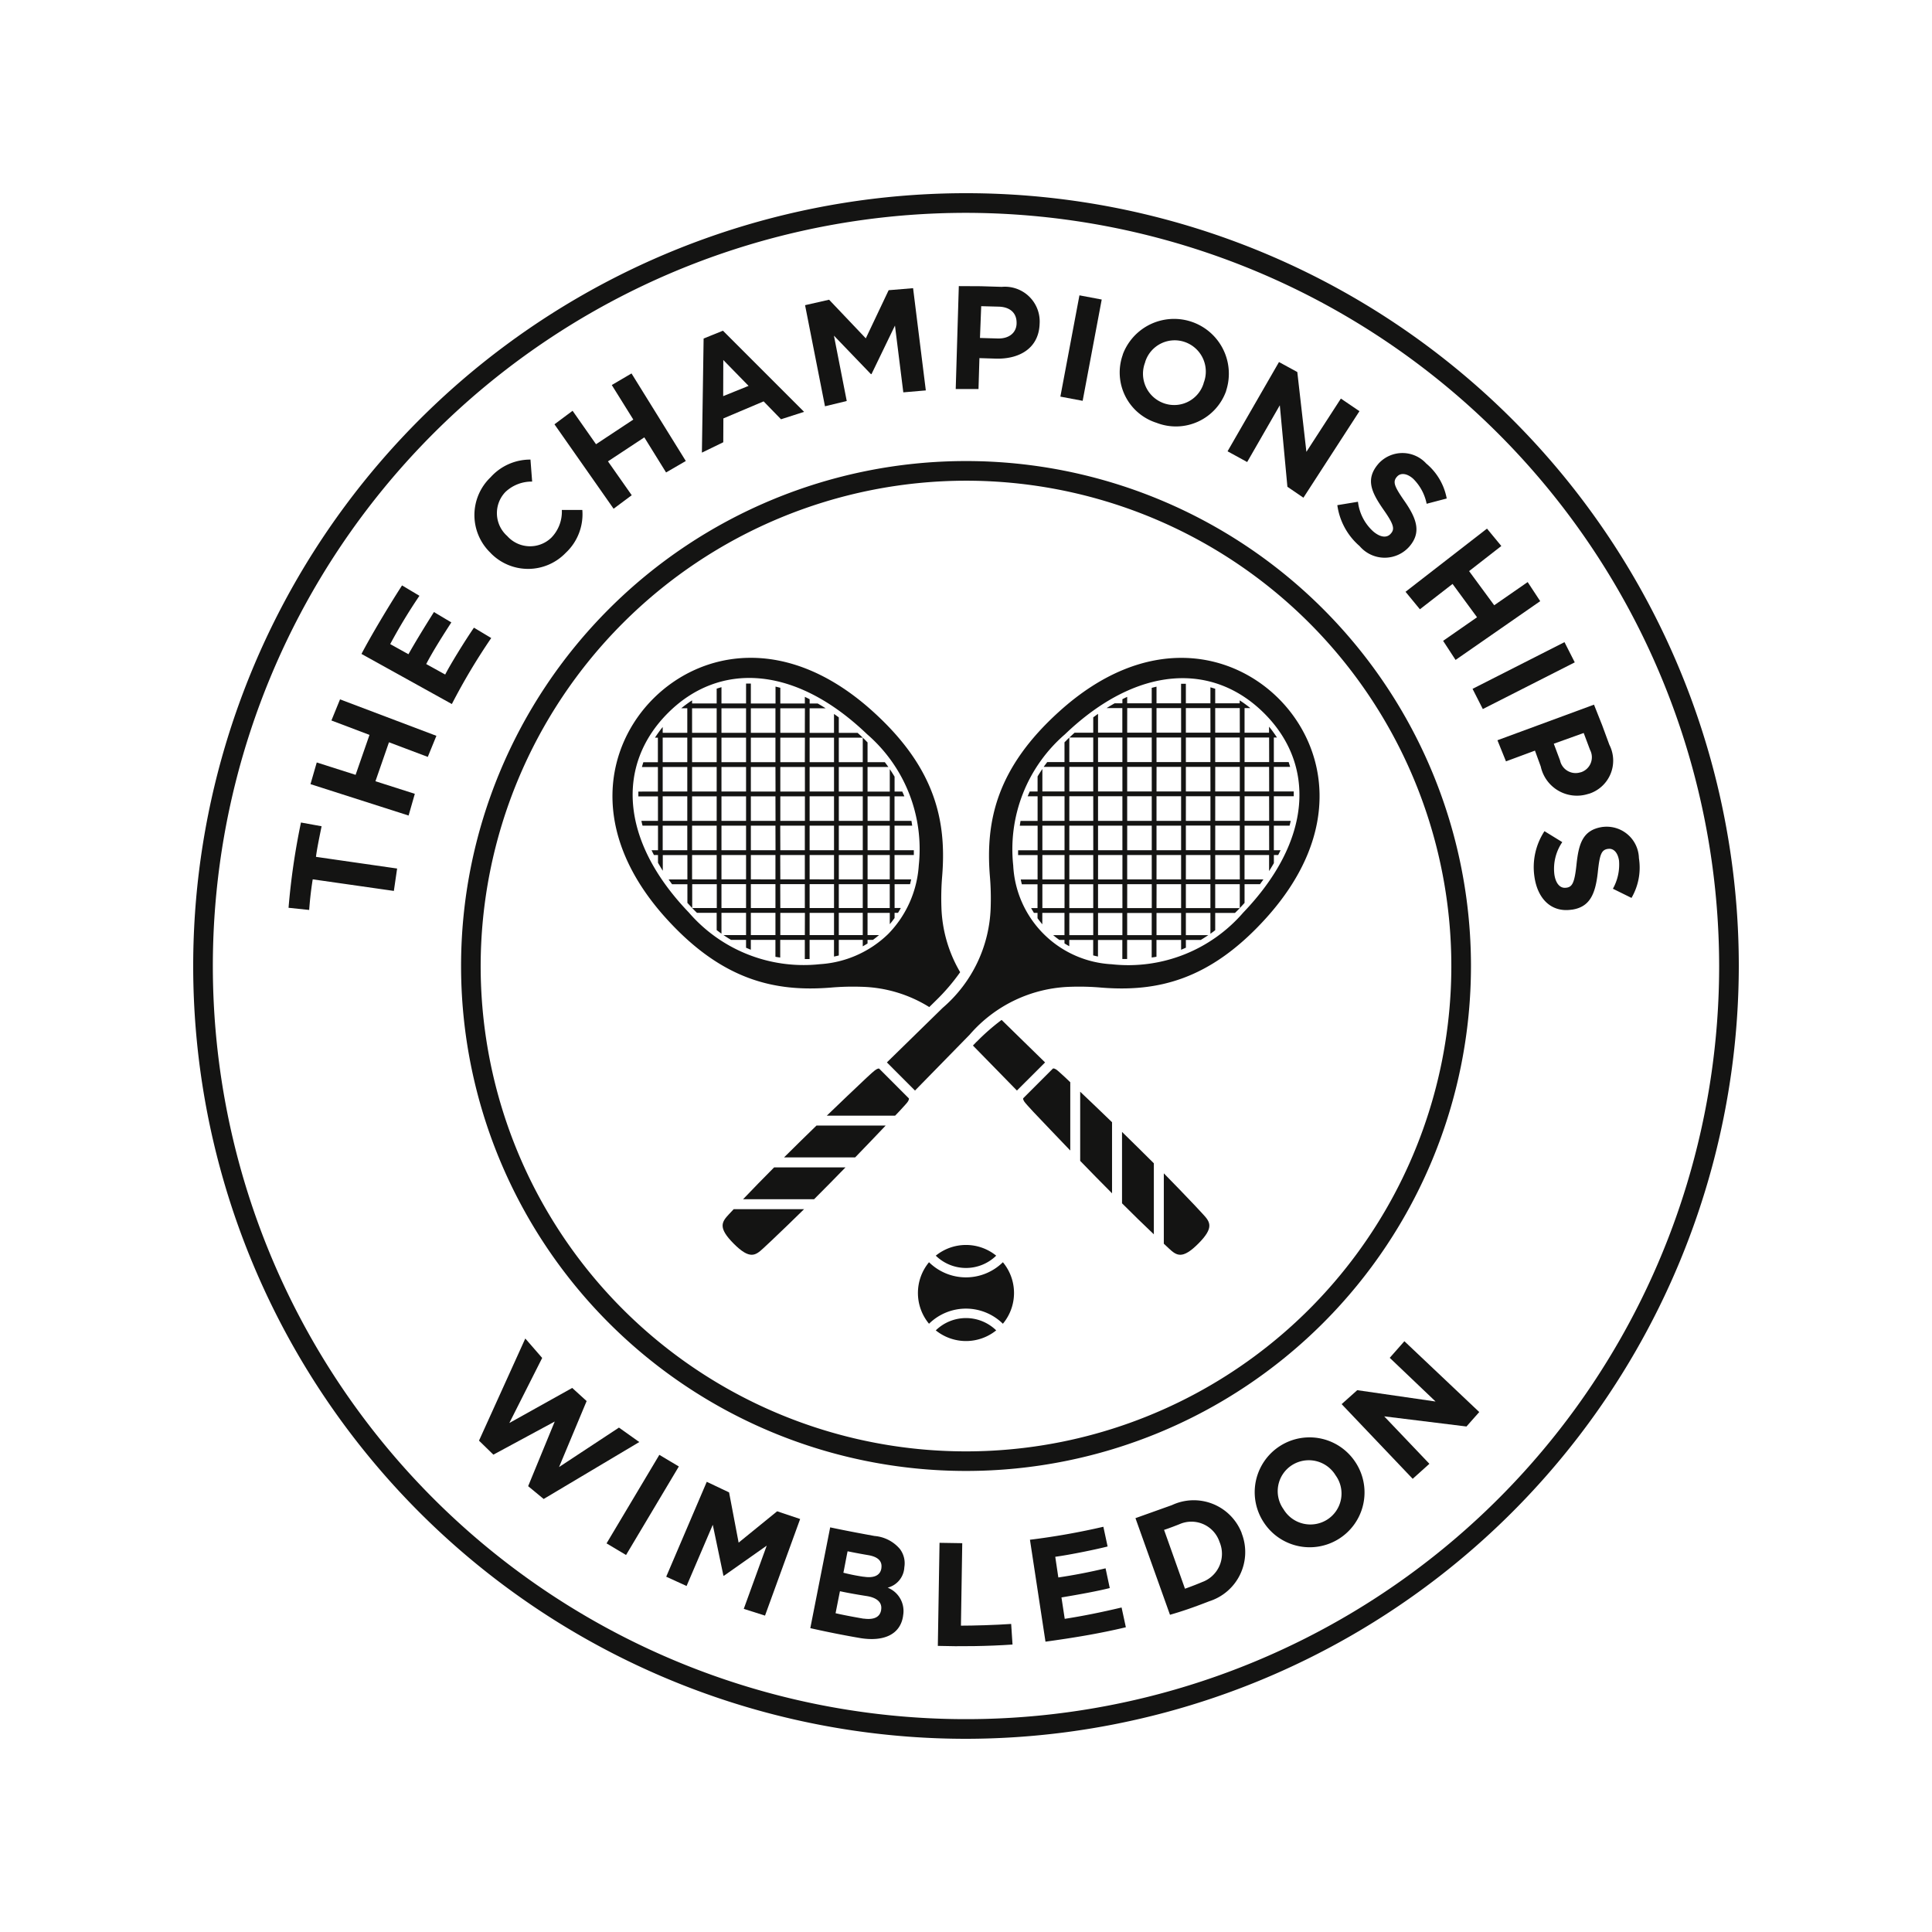 <svg xmlns="http://www.w3.org/2000/svg" xmlns:xlink="http://www.w3.org/1999/xlink" width="100" height="100" viewBox="0 0 100 100">
  <defs>
    <clipPath id="clip-path">
      <rect id="Rectangle_656" data-name="Rectangle 656" width="80" height="80" fill="#141413"/>
    </clipPath>
  </defs>
  <g id="Logo_Wimbledon" transform="translate(-843 -413)">
    <g id="Group_178" data-name="Group 178" transform="translate(387 142)">
      <rect id="Rectangle_638" data-name="Rectangle 638" width="100" height="100" transform="translate(456 271)" fill="none"/>
      <rect id="Rectangle_639" data-name="Rectangle 639" width="80" height="80" transform="translate(466 281)" fill="none"/>
    </g>
    <g id="Group_259" data-name="Group 259" transform="translate(853 423)">
      <g id="Group_258" data-name="Group 258" transform="translate(0 0)" clip-path="url(#clip-path)">
        <path id="Path_1043" data-name="Path 1043" d="M40,80A40,40,0,1,1,80,40,40.045,40.045,0,0,1,40,80M40,1.017A38.983,38.983,0,1,0,78.983,40,39.028,39.028,0,0,0,40,1.017" transform="translate(0 0)" fill="#141413"/>
        <path id="Path_1044" data-name="Path 1044" d="M32.844,7.726A25.121,25.121,0,1,1,7.725,32.847,25.148,25.148,0,0,1,32.844,7.726m0-1.017A26.136,26.136,0,1,0,58.983,32.847,26.137,26.137,0,0,0,32.844,6.709" transform="translate(7.154 7.155)" fill="#141413"/>
        <path id="Path_1045" data-name="Path 1045" d="M9.552,28.688l.874,1.006-1.7,3.368,3.255-1.816.746.68L11.3,35.341l3.1-2.042,1.052.748-4.949,2.947L9.7,36.331l1.376-3.346L7.9,34.7l-.744-.725Z" transform="translate(7.637 30.593)" fill="#141413"/>
        <rect id="Rectangle_653" data-name="Rectangle 653" width="5.335" height="1.175" transform="translate(21.395 69.885) rotate(-59.192)" fill="#141413"/>
        <path id="Path_1046" data-name="Path 1046" d="M13.945,32.277l1.155.548.494,2.6,1.994-1.622,1.19.4-1.818,5-1.1-.349,1.188-3.273-2.215,1.56-.027-.01-.55-2.629L12.9,37.67l-1.054-.481Z" transform="translate(12.637 34.421)" fill="#141413"/>
        <path id="Path_1047" data-name="Path 1047" d="M16.488,33.418c.942.2,1.756.347,2.294.446a1.93,1.93,0,0,1,1.312.67,1.224,1.224,0,0,1,.231.953V35.5a1.148,1.148,0,0,1-.862,1.039,1.3,1.3,0,0,1,.8,1.44l0,.014c-.138.967-.992,1.345-2.186,1.161-.851-.145-1.707-.314-2.618-.519ZM18.22,38.14c.515.072.849-.062.907-.455l0-.014c.054-.355-.2-.616-.767-.7-.436-.068-.961-.159-1.366-.248-.037.172-.2,1.008-.227,1.139.339.079.789.167,1.451.283m0-2.174c.5.083.862-.043.92-.436l0-.014c.05-.349-.169-.579-.68-.665s-.917-.169-1.068-.2c-.035.147-.19.994-.219,1.11a10.382,10.382,0,0,0,1.046.209" transform="translate(16.482 35.638)" fill="#141413"/>
        <path id="Path_1048" data-name="Path 1048" d="M18.738,33.805l1.176.019s-.062,4.089-.068,4.269c.636,0,1.765-.031,2.6-.089.019.333.07,1.066.07,1.066-1.263.089-2.74.105-3.866.07Z" transform="translate(19.892 36.051)" fill="#141413"/>
        <path id="Path_1049" data-name="Path 1049" d="M20.959,34.075a36.645,36.645,0,0,0,3.8-.672s.186.86.219,1.021c-.591.151-1.942.43-2.709.533l.159,1.07c.746-.11,1.577-.265,2.445-.473l.217,1.021c-.665.169-1.7.353-2.5.486l.169,1.108c.99-.155,1.891-.339,2.943-.587l.221,1.023c-1.38.329-2.721.548-4.16.746Z" transform="translate(22.351 35.622)" fill="#141413"/>
        <path id="Path_1050" data-name="Path 1050" d="M23.6,33.652l1.887-.674A2.661,2.661,0,0,1,29.1,34.427l0,.014a2.67,2.67,0,0,1-1.68,3.513c-.884.345-1.459.535-2.033.7Zm3.434,3.315a1.557,1.557,0,0,0,.924-2.068l-.006-.014a1.533,1.533,0,0,0-2.081-.917s-.531.211-.791.291c.066.178,1.083,3.046,1.083,3.046s.457-.161.872-.337" transform="translate(25.171 34.927)" fill="#141413"/>
        <path id="Path_1051" data-name="Path 1051" d="M27.05,35.544l-.008-.012a2.838,2.838,0,0,1,4.755-3.1l.008.012a2.838,2.838,0,0,1-4.755,3.1m3.732-2.416-.008-.01a1.622,1.622,0,0,0-2.269-.533,1.6,1.6,0,0,0-.44,2.267l.008.012a1.622,1.622,0,0,0,2.269.531,1.6,1.6,0,0,0,.44-2.267" transform="translate(28.362 33.254)" fill="#141413"/>
        <path id="Path_1052" data-name="Path 1052" d="M28.766,32.012l.808-.723,4.054.587-2.372-2.261.758-.86,3.875,3.666-.661.748-4.259-.525L33.308,35.1l-.864.777Z" transform="translate(30.677 30.666)" fill="#141413"/>
        <path id="Path_1053" data-name="Path 1053" d="M3.64,18.7c-.074.444-.143,1.015-.184,1.587l-1.068-.112a35.961,35.961,0,0,1,.643-4.414l1.068.194c-.1.49-.252,1.227-.291,1.583.19.029,4.2.605,4.2.605l-.169,1.159-4.2-.6" transform="translate(2.547 16.812)" fill="#141413"/>
        <path id="Path_1054" data-name="Path 1054" d="M4.215,13.37c.475-.909,1.391-2.449,2.1-3.546l.9.537a28.1,28.1,0,0,0-1.513,2.5l.944.525c.349-.62.8-1.358,1.32-2.184l.9.537c-.457.707-.957,1.494-1.3,2.155l.982.543c.283-.55,1-1.713,1.488-2.426l.895.537a32.185,32.185,0,0,0-2.038,3.416Z" transform="translate(4.495 10.477)" fill="#141413"/>
        <path id="Path_1055" data-name="Path 1055" d="M7.892,11.516l-.01-.012a2.708,2.708,0,0,1,0-3.916,2.751,2.751,0,0,1,2.064-.915l.087,1.139a1.97,1.97,0,0,0-1.389.543,1.581,1.581,0,0,0,.093,2.269l.01.01a1.583,1.583,0,0,0,2.279.081,1.923,1.923,0,0,0,.543-1.436H12.63a2.732,2.732,0,0,1-.864,2.226,2.7,2.7,0,0,1-3.875.012" transform="translate(7.511 7.115)" fill="#141413"/>
        <path id="Path_1056" data-name="Path 1056" d="M12.831,3.849l1-.405,4.2,4.2-1.194.384-.9-.926-2.083.882-.006,1.234-1.106.537ZM15.158,6.3,13.85,4.961l-.006,1.87Z" transform="translate(13.588 3.673)" fill="#141413"/>
        <path id="Path_1057" data-name="Path 1057" d="M15.326,3.26l1.244-.283,1.9,2,1.182-2.492,1.265-.105.659,5.292-1.165.1-.432-3.457L18.766,6.825l-.029.006L16.82,4.837l.663,3.383-1.126.273Z" transform="translate(16.344 2.536)" fill="#141413"/>
        <path id="Path_1058" data-name="Path 1058" d="M19.26,2.327l1.151.006,1.07.033A1.8,1.8,0,0,1,23.441,4.3v.014c-.058,1.234-1.046,1.792-2.24,1.767l-.874-.027-.048,1.6H19.1Zm2.025,2.711c.585.012.942-.3.965-.752l0-.017c.021-.525-.308-.851-.895-.878l-.936-.025-.064,1.645Z" transform="translate(20.368 2.482)" fill="#141413"/>
        <path id="Path_1059" data-name="Path 1059" d="M37.669,12.811l.424,1.068.37,1.006a1.8,1.8,0,0,1-1.06,2.54l-.014,0a1.916,1.916,0,0,1-2.476-1.413l-.3-.822-1.5.556-.442-1.093ZM35.912,15.7a.825.825,0,0,0,1.06.612l.014,0a.816.816,0,0,0,.479-1.159l-.329-.876-1.548.556Z" transform="translate(34.836 13.662)" fill="#141413"/>
        <rect id="Rectangle_654" data-name="Rectangle 654" width="5.333" height="1.173" transform="matrix(0.185, -0.983, 0.983, 0.185, 44.885, 10.529)" fill="#141413"/>
        <path id="Path_1060" data-name="Path 1060" d="M23.367,4.992l.006-.014a2.835,2.835,0,0,1,5.346,1.885l0,.014a2.759,2.759,0,0,1-3.6,1.647,2.731,2.731,0,0,1-1.746-3.532M27.554,6.48l0-.014a1.618,1.618,0,0,0-.961-2.12,1.6,1.6,0,0,0-2.064,1.029l0,.014a1.62,1.62,0,0,0,.961,2.12A1.594,1.594,0,0,0,27.554,6.48" transform="translate(24.745 3.361)" fill="#141413"/>
        <path id="Path_1061" data-name="Path 1061" d="M28.57,4.229l.948.517.471,4.131,1.785-2.757.961.653-2.9,4.478-.829-.566-.393-4.218L26.923,9.405l-1.015-.556Z" transform="translate(27.63 4.51)" fill="#141413"/>
        <path id="Path_1062" data-name="Path 1062" d="M28.658,9.206l1.068-.176a2.45,2.45,0,0,0,.785,1.531c.364.314.709.357.911.122l.01-.012c.2-.225.157-.461-.372-1.215-.634-.911-.967-1.591-.275-2.393l.01-.012a1.67,1.67,0,0,1,2.465,0,3.083,3.083,0,0,1,1.06,1.81l-1.039.273a2.508,2.508,0,0,0-.709-1.306c-.341-.293-.655-.291-.822-.1l-.01.01c-.229.267-.132.5.413,1.283.636.922.845,1.614.238,2.321l-.008.01a1.7,1.7,0,0,1-2.569-.025,3.413,3.413,0,0,1-1.157-2.126" transform="translate(30.562 6.941)" fill="#141413"/>
        <path id="Path_1063" data-name="Path 1063" d="M34.582,8.4l.742.9L33.656,10.6l1.3,1.767,1.732-1.2.649.988-4.381,3.042-.645-.988,1.756-1.221L32.8,11.263l-1.69,1.312-.744-.905Z" transform="translate(32.384 8.961)" fill="#141413"/>
        <path id="Path_1064" data-name="Path 1064" d="M9.049,7.145l.938-.7L11.2,8.176,13.13,6.9,12.016,5.112l1.021-.6,2.81,4.532-1.021.593L13.7,7.821,11.818,9.063l1.23,1.752-.938.7Z" transform="translate(9.65 4.817)" fill="#141413"/>
        <path id="Path_1065" data-name="Path 1065" d="M2.938,17.067l.324-1.122,2.011.641.719-2.068-1.971-.746.446-1.093,4.988,1.887-.446,1.091L7,14.9l-.7,2.017,2.038.651-.322,1.124Z" transform="translate(3.133 13.52)" fill="#141413"/>
        <rect id="Rectangle_655" data-name="Rectangle 655" width="5.335" height="1.173" transform="matrix(0.892, -0.453, 0.453, 0.892, 66.219, 25.654)" fill="#141413"/>
        <path id="Path_1066" data-name="Path 1066" d="M34.134,16.106l.92.566a2.448,2.448,0,0,0-.409,1.672c.068.473.3.734.61.688l.014,0c.3-.043.417-.246.517-1.161.114-1.1.31-1.833,1.36-1.986l.014,0A1.669,1.669,0,0,1,39.021,17.5a3.123,3.123,0,0,1-.384,2.06l-.963-.475a2.563,2.563,0,0,0,.318-1.451c-.066-.444-.3-.649-.558-.612l-.017,0c-.345.052-.428.293-.527,1.242-.126,1.112-.419,1.771-1.339,1.905l-.017,0c-1.048.153-1.756-.562-1.92-1.7a3.393,3.393,0,0,1,.519-2.364" transform="translate(35.809 16.916)" fill="#141413"/>
        <path id="Path_1067" data-name="Path 1067" d="M29.346,25.549h.773c.13-.079.26-.161.388-.248H29.346V24.152h1.271v1.077c.083-.058.165-.122.248-.184v-.893h1.023c.074-.074.149-.145.223-.221l.023-.027H30.865v-1.24h1.271V23.9q.127-.133.248-.267v-.971h.8c.06-.083.12-.165.178-.248h-.979V21.154h1.271v.831c.087-.136.169-.275.248-.411v-.419h.223c.041-.083.083-.165.122-.248H33.9V19.633h.814c.023-.083.041-.165.06-.248H33.9V18.112h1.031c0-.083,0-.165,0-.248H33.9V16.591h.843c-.025-.083-.05-.165-.076-.248H33.9V15.07h.161a6.442,6.442,0,0,0-.409-.56v.312H32.384V13.549h.3a5.809,5.809,0,0,0-.552-.4V13.3H30.865v-.752q-.124-.04-.248-.074V13.3H29.346V12.289c-.083,0-.165,0-.248,0V13.3H27.827v-.86c-.083.019-.165.039-.248.06v.8H26.309v-.333c-.083.039-.165.079-.248.122V13.3h-.4c-.138.079-.277.159-.415.248h.812v1.273H24.8v-.973q-.124.087-.248.18v.794h-.965q-.133.121-.267.248h1.232v1.273H23.314l0-1.267-.033.029c-.074.07-.145.145-.217.215v1.023h-.893c-.062.083-.126.165-.184.248h1.077v1.273H21.919V16.7c-.087.128-.169.256-.248.386v.781h-.407c-.035.083-.072.165-.107.248h.515v1.273h-.882c-.017.083-.027.165-.039.248h.922v1.273h-1.01c0,.083,0,.165,0,.248h1.008v1.263H20.8q.025.127.056.248h.812V23.9h-.333c.048.083.1.167.145.248h.188v.277c.079.107.161.213.248.314v-.591h1.147V25.3h-.585c.1.087.211.169.318.248h.267v.18c.083.052.165.1.248.145v-.324h1.238v.8c.083.023.165.041.248.058v-.856h1.261v.984c.083,0,.165,0,.248,0v-.986h1.271v.909c.083-.012.165-.023.248-.039v-.87H29.1v.508c.083-.033.165-.07.248-.107ZM30.617,23.9H29.346v-1.24h1.271Zm-1.271-4.271h1.271v1.273H29.346ZM29.1,20.906H27.827V19.633H29.1Zm.248-2.794h1.271v1.273H29.346ZM29.1,19.385H27.827V18.112H29.1Zm-1.519,0H26.309V18.112h1.271Zm.248-2.794H29.1v1.273H27.827Zm-.248,1.273H26.309V16.591h1.271Zm-1.519,1.521H24.8V18.112h1.261Zm0,1.521H24.8V19.633h1.261Zm.248-1.273h1.271v1.273H26.309Zm1.271,2.783H26.309V21.154h1.271Zm.248-1.263H29.1v1.263H27.827Zm1.519,0h1.271v1.263H29.346Zm1.519-1.521h1.271v1.273H30.865Zm0-1.521h1.271v1.273H30.865Zm0-1.521h1.271v1.273H30.865Zm-.248,1.273H29.346V16.591h1.271ZM29.346,15.07h1.271v1.273H29.346ZM29.1,16.343H27.827V15.07H29.1Zm-1.519,0H26.309V15.07h1.271Zm-1.519,1.521H24.8V16.591h1.261Zm-1.508,1.521H23.314V18.112h1.238Zm0,1.521H23.314V19.633h1.238Zm0,1.511H23.314V21.154h1.238Zm.248-1.263h1.261v1.263H24.8Zm1.261,2.75H24.8v-1.24h1.261Zm.248-1.24h1.271V23.9H26.309Zm1.519,0H29.1V23.9H27.827Zm4.309-.248H30.865V21.154h1.271Zm1.519-1.511H32.384V19.633h1.271Zm0-1.521H32.384V18.112h1.271Zm0-1.521H32.384V16.591h1.271Zm0-1.521H32.384V15.07h1.271Zm-1.519,0H30.865V15.07h1.271Zm0-1.521H30.865V13.549h1.271Zm-1.519,0H29.346V13.549h1.271Zm-1.519,0H27.827V13.549H29.1Zm-2.79-1.273h1.271v1.273H26.309ZM24.8,15.07h1.261v1.273H24.8Zm-1.486,1.521h1.238v1.273H23.314Zm-1.395,1.521h1.147v1.273H21.919Zm0,1.521h1.147v1.273H21.919Zm0,1.521h1.147v1.263H21.919Zm0,1.511h1.147V23.9H21.919Zm1.395,0h1.238V23.9H23.314Zm0,1.488h1.238V25.3H23.314Zm1.486,0h1.261V25.3H24.8Zm1.508,0h1.271V25.3H26.309Zm1.519,0H29.1V25.3H27.827Z" transform="translate(22.034 13.102)" fill="#141413"/>
        <path id="Path_1068" data-name="Path 1068" d="M37.011,25.1c4.04-4.482,3.1-8.892.647-11.347s-6.865-3.393-11.347.649c-3.238,2.918-3.835,5.652-3.606,8.524a13.629,13.629,0,0,1,.043,1.608,7.129,7.129,0,0,1-2.484,5.22l-2.889,2.825,1.455,1.457,2.827-2.889a7.159,7.159,0,0,1,5.222-2.482,13.155,13.155,0,0,1,1.606.043c2.874.227,5.606-.37,8.526-3.608m-7.981,2.4a5.392,5.392,0,0,1-5.116-5.116,7.86,7.86,0,0,1,2.676-6.786c3.755-3.6,7.666-3.73,10.316-1.087s2.513,6.561-1.087,10.314a7.864,7.864,0,0,1-6.788,2.676" transform="translate(18.53 12.411)" fill="#141413"/>
        <path id="Path_1069" data-name="Path 1069" d="M20.059,23.354H16.478c-.554.537-1.118,1.091-1.678,1.647h3.68c.552-.57,1.085-1.126,1.579-1.647" transform="translate(15.783 24.905)" fill="#141413"/>
        <path id="Path_1070" data-name="Path 1070" d="M13.773,26.049h3.676c.546-.546,1.093-1.1,1.624-1.647H15.379c-.554.556-1.093,1.11-1.606,1.647" transform="translate(14.688 26.023)" fill="#141413"/>
        <path id="Path_1071" data-name="Path 1071" d="M18.232,22.127c-.136.128-.161.143-.3.275l-.068.064c-.605.57-1.283,1.215-1.992,1.9h3.536l.2-.209.06-.064c.126-.134.132-.151.254-.279.134-.147.207-.238.2-.339l-1.546-1.548c-.1,0-.192.068-.339.2" transform="translate(16.924 23.38)" fill="#141413"/>
        <path id="Path_1072" data-name="Path 1072" d="M13.833,25.448c-.081.087-.165.174-.242.258-.372.4-.591.69.244,1.527s1.124.614,1.527.242c.145-.132.289-.271.438-.409.543-.51,1.1-1.056,1.676-1.618Z" transform="translate(14.142 27.139)" fill="#141413"/>
        <path id="Path_1073" data-name="Path 1073" d="M24.414,17.871V17.1c-.079-.13-.161-.26-.248-.388v1.161H23.015V16.6h1.079c-.06-.083-.122-.165-.184-.248h-.895V15.329c-.072-.074-.145-.149-.221-.221l-.027-.025v1.269h-1.24V15.081h1.24q-.133-.127-.267-.248h-.973v-.8c-.083-.062-.165-.12-.248-.178v.979H20.017V13.563h.831c-.136-.087-.275-.169-.411-.248h-.419v-.223c-.083-.041-.165-.083-.248-.122v.345H18.5V12.5c-.083-.021-.165-.041-.248-.06v.874H16.975V12.283c-.083,0-.165,0-.248,0v1.029H15.454v-.843c-.083.025-.165.05-.248.076v.767H13.933v-.161a6.443,6.443,0,0,0-.56.409h.312v1.271H12.412v-.3a6.2,6.2,0,0,0-.4.552h.151v1.271h-.752q-.04.124-.074.248h.827v1.271H11.152c0,.083,0,.165,0,.248h1.015V19.39h-.858c.019.083.037.165.06.248h.8v1.271h-.333c.039.083.081.165.122.248h.211v.4q.118.208.248.415v-.812h1.273v1.261h-.971c.058.083.116.165.178.248h.794v.965q.121.133.248.267V22.665h1.273V23.9H13.939l.029.031c.072.076.145.147.217.217h1.021v.895c.083.062.165.126.248.184V24.149h1.273V25.3H15.559c.128.087.258.169.388.248h.779v.407c.083.035.165.072.248.105v-.512h1.273v.876c.083.017.165.027.248.039v-.915h1.273v.992c.083,0,.165,0,.248,0v-.99h1.263v.862q.127-.025.248-.056v-.806h1.24v.333c.085-.048.167-.1.248-.145v-.188h.277c.11-.079.213-.161.316-.248h-.593V24.151h1.151v.585c.087-.1.169-.211.248-.318v-.269l.178,0c.052-.083.1-.165.145-.25h-.322V22.665h.8c.021-.083.039-.165.058-.248h-.862V21.157h1c0-.085,0-.165,0-.248h-1V19.638h.915c-.012-.083-.025-.165-.039-.248h-.876V18.119h.508c-.033-.083-.07-.165-.107-.248Zm-1.647,0h-1.24V16.6h1.24ZM18.5,16.6h1.273v1.271H18.5Zm1.273,2.79H18.5V18.119h1.273Zm-1.521-1.519H16.975V16.6h1.273Zm0,1.519H16.975V18.119h1.273Zm0,1.519H16.975V19.638h1.273ZM16.727,19.39H15.454V18.119h1.273Zm0,1.519H15.454V19.638h1.273Zm1.521,1.508H16.975V21.157h1.273Zm.248-1.261h1.273v1.261H18.5Zm0-1.519h1.273v1.271H18.5Zm1.521,0h1.263v1.271H20.017Zm0-1.519h1.263V19.39H20.017Zm0-1.519h1.263v1.271H20.017Zm-.248-.248H18.5V15.081h1.273Zm-1.521,0H16.975V15.081h1.273Zm-1.521,0H15.454V15.081h1.273Zm0,1.519H15.454V16.6h1.273Zm-1.521,0H13.933V16.6h1.273Zm0,1.519H13.933V18.119h1.273Zm0,1.519H13.933V19.638h1.273Zm1.521,1.508H15.454V21.157h1.273Zm.248.248h1.273V23.9H16.975Zm1.521,0h1.273V23.9H18.5Zm1.521,0h1.263V23.9H20.017Zm0-1.508h1.263v1.261H20.017Zm1.511,0h1.24v1.261h-1.24Zm0-1.519h1.24v1.271h-1.24Zm0-1.519h1.24V19.39h-1.24Zm-.248-1.767H20.017V15.081h1.263Zm-1.511-1.519H18.5V13.563h1.273Zm-1.521,0H16.975V13.563h1.273Zm-2.794-1.271h1.273v1.271H15.454Zm-1.521,0h1.273v1.271H13.933Zm0,1.519h1.273v1.271H13.933Zm-1.521,0h1.273v1.271H12.412Zm0,1.519h1.273v1.271H12.412Zm0,1.519h1.273V19.39H12.412Zm0,1.519h1.273v1.271H12.412Zm1.521,1.519h1.273v1.261H13.933Zm1.521,1.508h1.273V23.9H15.454Zm1.521,1.484h1.273V25.3H16.975ZM19.769,25.3H18.5V24.151h1.273Zm.248-1.149h1.263V25.3H20.017Zm2.75,1.149h-1.24V24.149h1.24Zm-1.24-2.633h1.24V23.9h-1.24ZM24.164,23.9H23.015V22.663h1.149Zm0-1.484H23.017V21.157h1.149Zm0-1.508H23.017V19.638h1.149Zm0-1.519H23.017V18.119h1.149Z" transform="translate(11.889 13.099)" fill="#141413"/>
        <path id="Path_1074" data-name="Path 1074" d="M19.723,21.837l-.192.2,2.277,2.329,1.457-1.455-2.25-2.2a11.137,11.137,0,0,0-1.292,1.132" transform="translate(20.828 22.08)" fill="#141413"/>
        <path id="Path_1075" data-name="Path 1075" d="M27.238,29.383A10.369,10.369,0,0,0,28.5,27.909a7.037,7.037,0,0,1-.971-3.381,13.563,13.563,0,0,1,.041-1.606c.229-2.872-.368-5.606-3.606-8.524-4.482-4.042-8.894-3.1-11.347-.649S9.221,20.615,13.26,25.1c2.92,3.238,5.654,3.835,8.526,3.608a13.155,13.155,0,0,1,1.606-.043,6.947,6.947,0,0,1,3.509,1.05Zm-2.453-3.461a5.568,5.568,0,0,1-3.544,1.573,7.852,7.852,0,0,1-6.786-2.676c-3.6-3.753-3.73-7.664-1.089-10.316s6.563-2.513,10.316,1.089a7.86,7.86,0,0,1,2.676,6.786,5.6,5.6,0,0,1-1.573,3.544" transform="translate(11.198 12.411)" fill="#141413"/>
        <path id="Path_1076" data-name="Path 1076" d="M22.217,22.506v3.579c.537.556,1.091,1.12,1.649,1.68v-3.68c-.572-.554-1.128-1.085-1.649-1.579" transform="translate(23.693 24.001)" fill="#141413"/>
        <path id="Path_1077" data-name="Path 1077" d="M24.912,28.813V25.137c-.548-.546-1.1-1.091-1.647-1.624v3.695c.556.554,1.11,1.1,1.647,1.606" transform="translate(24.811 25.075)" fill="#141413"/>
        <path id="Path_1078" data-name="Path 1078" d="M20.989,23.81c.13.136.145.161.275.3l.064.07c.572.6,1.217,1.281,1.9,1.99V22.636l-.209-.2-.064-.06c-.134-.126-.151-.132-.279-.254-.149-.134-.238-.207-.341-.2l-1.546,1.546c-.006.1.066.192.2.339" transform="translate(22.169 23.381)" fill="#141413"/>
        <path id="Path_1079" data-name="Path 1079" d="M24.312,28.193l.258.242c.4.372.69.591,1.525-.244s.614-1.124.244-1.525c-.132-.147-.271-.291-.409-.44-.512-.541-1.058-1.106-1.618-1.676Z" transform="translate(25.927 26.181)" fill="#141413"/>
        <path id="Path_1080" data-name="Path 1080" d="M18.6,26.9a2.238,2.238,0,0,0,3.127,0,2.483,2.483,0,0,0-3.127,0" transform="translate(19.836 28.093)" fill="#141413"/>
        <path id="Path_1081" data-name="Path 1081" d="M22.55,29.961a2.487,2.487,0,0,0,0-3.184,2.724,2.724,0,0,1-3.823,0,2.494,2.494,0,0,0,0,3.184,2.724,2.724,0,0,1,3.823,0" transform="translate(19.359 28.556)" fill="#141413"/>
        <path id="Path_1082" data-name="Path 1082" d="M18.6,28.812a2.49,2.49,0,0,0,3.127,0,2.238,2.238,0,0,0-3.127,0" transform="translate(19.836 30.048)" fill="#141413"/>
      </g>
    </g>
  </g>
</svg>
